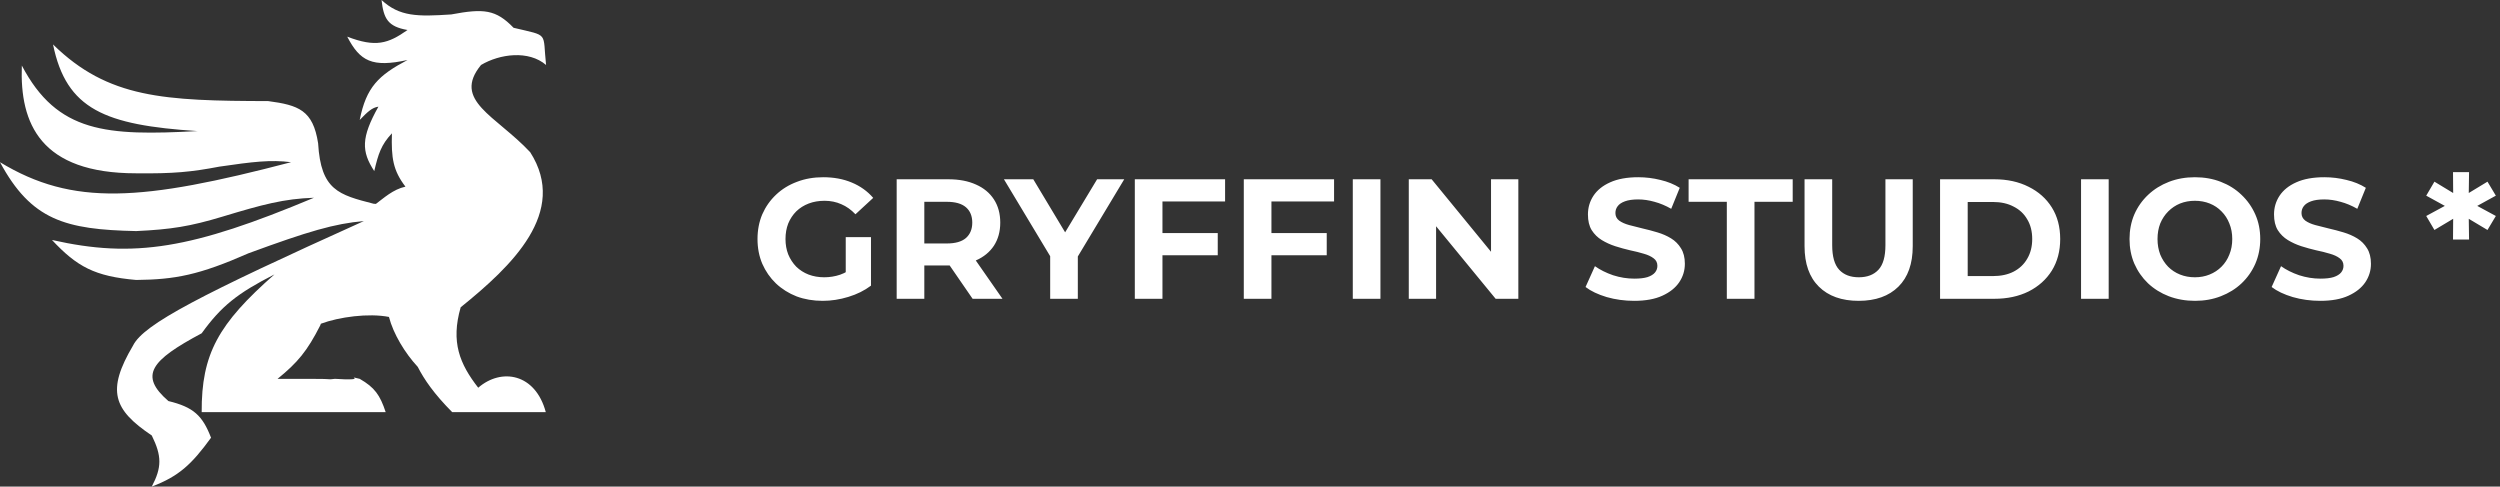 <svg xmlns="http://www.w3.org/2000/svg" width="1716" height="334" viewBox="0 0 1716 334" fill="none"><rect x="0" y="0" width="1716" height="334" fill="#333333" stroke="none"/><path d="M352.51 19.066C377.278 24.996 372.323 21.548 374.826 44.6C362.832 34.315 343.024 36.975 330.18 44.6C310.199 69.002 340.379 79.306 363.927 104.471C390.33 145.649 351.172 182.715 316.206 210.93C309.329 234.889 315.533 249.755 328.248 266.132C344.111 252.374 367.495 256.219 374.631 282.909H310.409C297.799 270.213 291.095 260.34 286.746 251.824C277.908 242.305 269.984 229.159 266.981 217.544C252.985 214.804 232.729 217.557 220.242 222.204C220.091 222.604 219.938 223.012 219.783 223.429C210.872 240.915 204.356 248.804 190.526 260.032H211.934C221.679 260.032 225.629 260.185 226.863 260.352C227.637 260.262 228.632 260.156 229.893 260.032C254.882 261.709 235.224 257.207 246.9 260.032C257.194 265.943 260.849 271.168 264.739 282.909H138.435C138.227 242.902 149.835 222.303 188.386 188.351C162.994 201.294 151.93 210.081 138.435 228.767C103.394 247.455 95.304 257.706 115.6 275.283C132.841 279.468 139.001 285.242 144.857 300.448C131.384 318.958 122.743 326.891 104.183 334C111.17 320.679 111.08 312.993 104.183 298.922C77.704 281.107 73.009 268.136 91.339 237.155C98.615 222.462 138.212 202.077 249.754 151.749C229.753 153.461 211.693 158.741 170.546 173.863C136.624 188.791 120.193 191.895 93.479 192.164C65.069 189.692 52.836 183.084 35.679 164.712C92.14 177.472 131.681 170.832 215.502 135.735C194.985 136.4 180.185 140.387 152.706 148.699C130.518 155.401 117.519 157.48 93.479 158.612C44.629 157.602 21.45 151.073 0 111.333C50.127 141.693 97.075 138.21 199.803 111.333C185.734 109.53 173.489 111.047 150.566 114.383C131.277 118.069 118.991 119.24 93.479 118.959C27.83 118.959 13.492 84.989 14.985 44.991C39.363 91.42 73.297 93.311 135.581 89.982C71.992 85.834 45.533 75.135 36.393 30.502C74.242 67.61 112.843 69.208 184.105 69.393C204.855 72.167 214.871 75.589 218.356 98.37C220.253 130.577 232.516 133.701 256.44 139.849C256.942 139.829 257.469 139.86 258.023 139.954C263.433 135.963 269.717 130.025 278.297 128.11C269.8 116.987 268.503 108.492 269.021 91.507C261.56 99.435 259.649 105.713 256.89 117.434C248.033 103.9 247.81 94.519 259.744 73.205C255.289 73.886 252.311 76.744 246.9 82.356C251.388 59.778 259.777 51.712 279.724 41.178C255.418 46.509 247.064 42.003 238.337 25.164C257.869 32.652 266.333 30.012 279.724 20.589C266.173 18.238 263.334 12.808 261.885 0C274.241 11.451 286.519 11.454 309.695 9.915C332.007 5.719 340.339 6.468 352.51 19.066Z" fill="white" style="fill:white;fill-opacity:1;"></path><path d="M564.699 206.494C558.217 206.494 552.244 205.479 546.778 203.447C541.389 201.338 536.665 198.369 532.604 194.541C528.622 190.713 525.499 186.22 523.234 181.063C521.048 175.907 519.954 170.242 519.954 164.071C519.954 157.899 521.048 152.234 523.234 147.078C525.499 141.921 528.661 137.428 532.722 133.6C536.782 129.772 541.546 126.842 547.012 124.811C552.478 122.701 558.491 121.647 565.05 121.647C572.313 121.647 578.833 122.858 584.612 125.28C590.468 127.701 595.388 131.217 599.37 135.827L587.189 147.078C584.221 143.953 580.98 141.647 577.466 140.163C573.952 138.6 570.126 137.819 565.987 137.819C562.005 137.819 558.374 138.445 555.094 139.694C551.814 140.944 548.964 142.741 546.543 145.085C544.201 147.429 542.366 150.202 541.038 153.406C539.789 156.609 539.164 160.164 539.164 164.071C539.164 167.899 539.789 171.414 541.038 174.618C542.366 177.821 544.201 180.634 546.543 183.056C548.964 185.4 551.775 187.197 554.977 188.447C558.257 189.697 561.849 190.322 565.753 190.322C569.501 190.322 573.133 189.736 576.647 188.564C580.238 187.314 583.714 185.243 587.071 182.353L597.848 196.064C593.397 199.424 588.202 202.002 582.269 203.799C576.412 205.596 570.556 206.494 564.699 206.494ZM580.512 193.603V162.781H597.848V196.064L580.512 193.603ZM615.476 205.088V123.053H650.967C658.306 123.053 664.631 124.264 669.943 126.686C675.249 129.03 679.349 132.428 682.242 136.882C685.129 141.335 686.576 146.648 686.576 152.82C686.576 158.914 685.129 164.188 682.242 168.641C679.349 173.016 675.249 176.376 669.943 178.72C664.631 181.063 658.306 182.235 650.967 182.235H626.018L634.452 173.915V205.088H615.476ZM667.6 205.088L647.102 175.321H667.366L688.099 205.088H667.6ZM634.452 176.024L626.018 167.118H649.913C655.77 167.118 660.139 165.868 663.032 163.367C665.92 160.789 667.366 157.273 667.366 152.82C667.366 148.289 665.92 144.773 663.032 142.273C660.139 139.772 655.77 138.522 649.913 138.522H626.018L634.452 129.499V176.024ZM720.843 205.088V171.571L725.177 183.056L689.1 123.053H709.247L736.89 169.11H725.294L753.055 123.053H771.679L735.602 183.056L739.819 171.571V205.088H720.843ZM796.505 159.969H835.862V175.204H796.505V159.969ZM797.911 205.088H778.935V123.053H840.899V138.288H797.911V205.088ZM871.312 159.969H910.669V175.204H871.312V159.969ZM872.718 205.088H853.742V123.053H915.706V138.288H872.718V205.088ZM928.555 205.088V123.053H947.531V205.088H928.555ZM966.987 205.088V123.053H982.683L1031.06 182.118H1023.44V123.053H1042.19V205.088H1026.61L978.114 146.023H985.728V205.088H966.987ZM1121.7 206.494C1115.14 206.494 1108.85 205.635 1102.84 203.916C1096.83 202.119 1091.99 199.814 1088.32 197.002L1094.76 182.704C1098.28 185.205 1102.41 187.275 1107.18 188.915C1112.02 190.478 1116.9 191.259 1121.82 191.259C1125.57 191.259 1128.57 190.908 1130.84 190.205C1133.18 189.423 1134.9 188.369 1135.99 187.04C1137.08 185.712 1137.63 184.188 1137.63 182.47C1137.63 180.282 1136.77 178.563 1135.06 177.313C1133.33 175.985 1131.07 174.93 1128.26 174.149C1125.45 173.289 1122.32 172.508 1118.89 171.805C1115.53 171.024 1112.13 170.087 1108.7 168.993C1105.34 167.899 1102.26 166.492 1099.45 164.774C1096.64 163.055 1094.33 160.789 1092.54 157.976C1090.81 155.164 1089.96 151.57 1089.96 147.195C1089.96 142.507 1091.21 138.249 1093.71 134.421C1096.28 130.514 1100.11 127.428 1105.19 125.162C1110.34 122.819 1116.78 121.647 1124.51 121.647C1129.67 121.647 1134.74 122.272 1139.74 123.522C1144.74 124.694 1149.15 126.491 1152.98 128.913L1147.12 143.327C1143.29 141.14 1139.47 139.538 1135.64 138.522C1131.81 137.428 1128.06 136.882 1124.4 136.882C1120.72 136.882 1117.72 137.311 1115.38 138.171C1113.03 139.03 1111.35 140.163 1110.34 141.569C1109.32 142.898 1108.82 144.46 1108.82 146.257C1108.82 148.367 1109.67 150.085 1111.39 151.414C1113.11 152.664 1115.38 153.68 1118.19 154.461C1121 155.242 1124.08 156.023 1127.44 156.805C1130.87 157.586 1134.27 158.485 1137.63 159.5C1141.06 160.515 1144.19 161.883 1147 163.602C1149.81 165.32 1152.07 167.586 1153.8 170.399C1155.59 173.212 1156.49 176.767 1156.49 181.063C1156.49 185.673 1155.2 189.892 1152.63 193.72C1150.05 197.548 1146.18 200.635 1141.03 202.979C1135.95 205.322 1129.51 206.494 1121.7 206.494ZM1185.29 205.088V138.522H1159.06V123.053H1230.51V138.522H1204.27V205.088H1185.29ZM1275.77 206.494C1264.14 206.494 1255.04 203.252 1248.48 196.767C1241.92 190.283 1238.64 181.024 1238.64 168.993V123.053H1257.62V168.289C1257.62 176.102 1259.22 181.727 1262.42 185.165C1265.62 188.603 1270.11 190.322 1275.89 190.322C1281.67 190.322 1286.16 188.603 1289.36 185.165C1292.56 181.727 1294.16 176.102 1294.16 168.289V123.053H1312.9V168.993C1312.9 181.024 1309.62 190.283 1303.07 196.767C1296.51 203.252 1287.41 206.494 1275.77 206.494ZM1331.66 205.088V123.053H1368.91C1377.81 123.053 1385.66 124.772 1392.45 128.209C1399.24 131.569 1404.56 136.296 1408.38 142.39C1412.2 148.484 1414.12 155.711 1414.12 164.071C1414.12 172.352 1412.2 179.579 1408.38 185.751C1404.56 191.845 1399.24 196.611 1392.45 200.049C1385.66 203.408 1377.81 205.088 1368.91 205.088H1331.66ZM1350.63 189.501H1367.97C1373.43 189.501 1378.16 188.486 1382.14 186.454C1386.2 184.345 1389.33 181.376 1391.51 177.548C1393.78 173.72 1394.91 169.227 1394.91 164.071C1394.91 158.836 1393.78 154.343 1391.51 150.593C1389.33 146.765 1386.2 143.835 1382.14 141.804C1378.16 139.694 1373.43 138.64 1367.97 138.64H1350.63V189.501ZM1428.43 205.088V123.053H1447.4V205.088H1428.43ZM1506.69 206.494C1500.21 206.494 1494.19 205.44 1488.65 203.33C1483.18 201.221 1478.42 198.252 1474.36 194.424C1470.38 190.595 1467.25 186.103 1464.99 180.946C1462.8 175.79 1461.71 170.165 1461.71 164.071C1461.71 157.976 1462.8 152.351 1464.99 147.195C1467.25 142.038 1470.41 137.546 1474.48 133.718C1478.54 129.889 1483.3 126.92 1488.77 124.811C1494.23 122.701 1500.16 121.647 1506.57 121.647C1513.05 121.647 1518.99 122.701 1524.38 124.811C1529.84 126.92 1534.57 129.889 1538.55 133.718C1542.61 137.546 1545.77 142.038 1548.04 147.195C1550.3 152.273 1551.43 157.899 1551.43 164.071C1551.43 170.165 1550.3 175.829 1548.04 181.063C1545.77 186.22 1542.61 190.713 1538.55 194.541C1534.57 198.291 1529.84 201.221 1524.38 203.33C1518.99 205.44 1513.09 206.494 1506.69 206.494ZM1506.57 190.322C1510.24 190.322 1513.6 189.697 1516.65 188.447C1519.77 187.197 1522.5 185.4 1524.84 183.056C1527.19 180.712 1528.98 177.939 1530.23 174.735C1531.56 171.532 1532.22 167.977 1532.22 164.071C1532.22 160.164 1531.56 156.609 1530.23 153.406C1528.98 150.202 1527.19 147.429 1524.84 145.085C1522.58 142.741 1519.88 140.944 1516.76 139.694C1513.64 138.445 1510.24 137.819 1506.57 137.819C1502.9 137.819 1499.5 138.445 1496.38 139.694C1493.34 140.944 1490.64 142.741 1488.3 145.085C1485.96 147.429 1484.12 150.202 1482.79 153.406C1481.54 156.609 1480.92 160.164 1480.92 164.071C1480.92 167.899 1481.54 171.454 1482.79 174.735C1484.12 177.939 1485.92 180.712 1488.18 183.056C1490.52 185.4 1493.25 187.197 1496.38 188.447C1499.5 189.697 1502.9 190.322 1506.57 190.322ZM1592.64 206.494C1586.08 206.494 1579.79 205.635 1573.78 203.916C1567.76 202.119 1562.92 199.814 1559.25 197.002L1565.7 182.704C1569.21 185.205 1573.34 187.275 1578.11 188.915C1582.95 190.478 1587.83 191.259 1592.75 191.259C1596.5 191.259 1599.51 190.908 1601.77 190.205C1604.11 189.423 1605.83 188.369 1606.93 187.04C1608.02 185.712 1608.57 184.188 1608.57 182.47C1608.57 180.282 1607.7 178.563 1605.99 177.313C1604.27 175.985 1602.01 174.93 1599.2 174.149C1596.38 173.289 1593.26 172.508 1589.82 171.805C1586.46 171.024 1583.07 170.087 1579.63 168.993C1576.27 167.899 1573.19 166.492 1570.38 164.774C1567.57 163.055 1565.26 160.789 1563.47 157.976C1561.75 155.164 1560.89 151.57 1560.89 147.195C1560.89 142.507 1562.14 138.249 1564.64 134.421C1567.22 130.514 1571.04 127.428 1576.12 125.162C1581.27 122.819 1587.72 121.647 1595.45 121.647C1600.6 121.647 1605.67 122.272 1610.67 123.522C1615.67 124.694 1620.08 126.491 1623.91 128.913L1618.05 143.327C1614.22 141.14 1610.4 139.538 1606.57 138.522C1602.74 137.428 1599 136.882 1595.33 136.882C1591.66 136.882 1588.65 137.311 1586.31 138.171C1583.97 139.03 1582.29 140.163 1581.27 141.569C1580.25 142.898 1579.75 144.46 1579.75 146.257C1579.75 148.367 1580.61 150.085 1582.33 151.414C1584.04 152.664 1586.31 153.68 1589.12 154.461C1591.93 155.242 1595.01 156.023 1598.38 156.805C1601.81 157.586 1605.2 158.485 1608.57 159.5C1612 160.515 1615.13 161.883 1617.94 163.602C1620.75 165.32 1623.01 167.586 1624.73 170.399C1626.52 173.212 1627.42 176.767 1627.42 181.063C1627.42 185.673 1626.14 189.892 1623.56 193.72C1620.98 197.548 1617.12 200.635 1611.96 202.979C1606.88 205.322 1600.44 206.494 1592.64 206.494ZM1713.15 134.303L1697.58 142.859V139.812L1713.15 148.249L1707.41 157.859L1692.89 149.187L1694.53 148.132L1694.76 164.422H1683.75L1683.87 148.132L1685.51 149.187L1670.99 157.859L1665.36 148.249L1680.94 139.812V142.859L1665.36 134.303L1670.99 124.694L1685.51 133.483L1683.87 134.421L1683.75 118.131H1694.76L1694.53 134.421L1692.89 133.483L1707.41 124.694L1713.15 134.303Z" fill="white" style="fill:white;fill-opacity:1;"></path></svg>